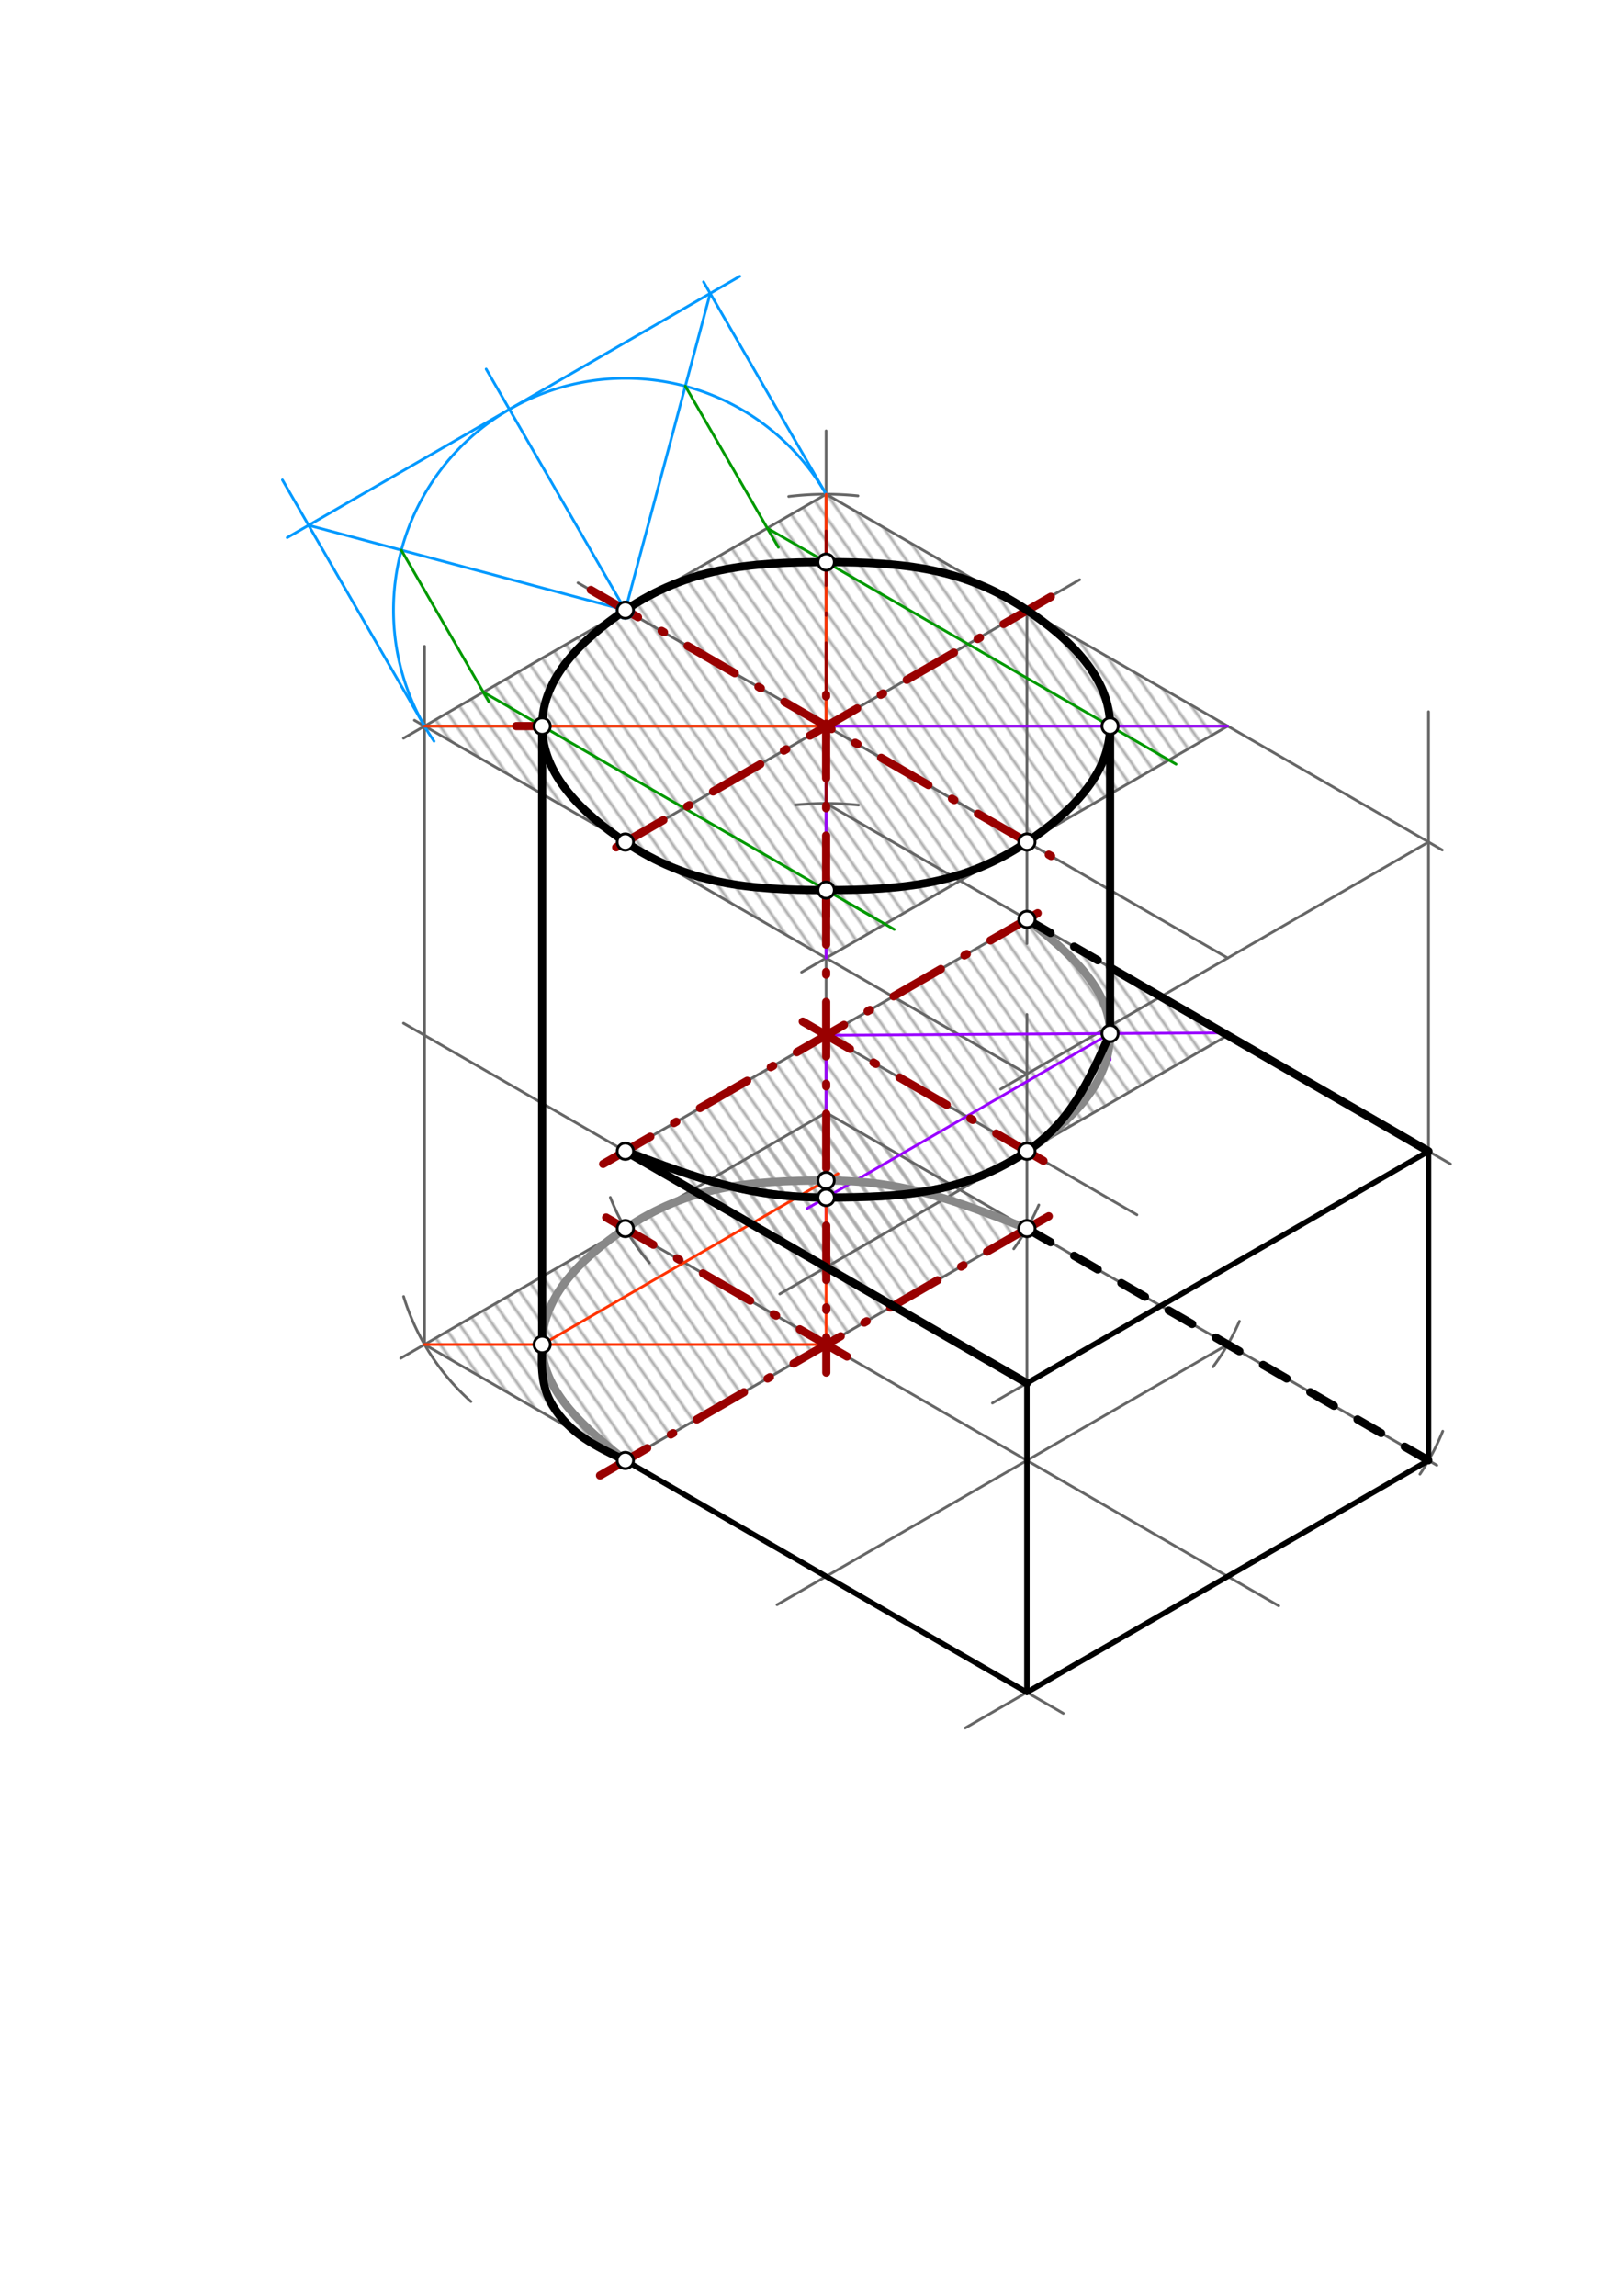 <svg xmlns="http://www.w3.org/2000/svg" class="svg--816" height="100%" preserveAspectRatio="xMidYMid meet" viewBox="0 0 595.276 841.89" width="100%"><defs><marker id="marker-arrow" markerHeight="16" markerUnits="userSpaceOnUse" markerWidth="24" orient="auto-start-reverse" refX="24" refY="4" viewBox="0 0 24 8"><path d="M 0 0 L 24 4 L 0 8 z" stroke="inherit"></path></marker></defs><g class="aux-layer--949"><g class="element--733"><defs><pattern height="5" id="fill_35_8d17uj__pattern-stripes" patternTransform="rotate(-305)" patternUnits="userSpaceOnUse" width="5"><rect fill="#aaaaaa" height="1" transform="translate(0,0)" width="5"></rect></pattern></defs><g fill="url(#fill_35_8d17uj__pattern-stripes)"><path d="M 155.707 266.268 L 303 181.228 L 450.293 266.268 L 303 351.307 L 155.707 266.268 L 155.707 266.268 Z" stroke="none"></path></g></g><g class="element--733"><defs><pattern height="5" id="fill_41_dbqgnm__pattern-stripes" patternTransform="rotate(-305)" patternUnits="userSpaceOnUse" width="5"><rect fill="#aaaaaa" height="1" transform="translate(0,0)" width="5"></rect></pattern></defs><g fill="url(#fill_41_dbqgnm__pattern-stripes)"><path d="M 229.354 422.173 L 376.646 337.134 L 450.293 379.654 L 303 464.693 L 229.354 422.173 L 229.354 422.173 Z" stroke="none"></path></g></g><g class="element--733"><defs><pattern height="5" id="fill_47_3i80cx__pattern-stripes" patternTransform="rotate(-305)" patternUnits="userSpaceOnUse" width="5"><rect fill="#aaaaaa" height="1" transform="translate(0,0)" width="5"></rect></pattern></defs><g fill="url(#fill_47_3i80cx__pattern-stripes)"><path d="M 229.354 535.559 L 376.646 450.52 L 303 408 L 155.707 493.039 L 229.354 535.559 L 229.354 535.559 Z" stroke="none"></path></g></g><g class="element--733"><line stroke="#666666" stroke-dasharray="none" stroke-linecap="round" stroke-width="1" x1="303" x2="303" y1="158" y2="408"></line></g><g class="element--733"><line stroke="#666666" stroke-dasharray="none" stroke-linecap="round" stroke-width="1" x1="303" x2="147" y1="408" y2="498.067"></line></g><g class="element--733"><line stroke="#666666" stroke-dasharray="none" stroke-linecap="round" stroke-width="1" x1="303" x2="527" y1="408" y2="537.326"></line></g><g class="element--733"><path d="M 291.718 295.177 A 113.386 113.386 0 0 1 314.87 295.237" fill="none" stroke="#666666" stroke-dasharray="none" stroke-linecap="round" stroke-width="1"></path></g><g class="element--733"><path d="M 289.277 182.062 A 113.386 113.386 0 0 1 314.676 181.831" fill="none" stroke="#666666" stroke-dasharray="none" stroke-linecap="round" stroke-width="1"></path></g><g class="element--733"><path d="M 381.003 441.87 A 85.039 85.039 0 0 1 371.822 457.952" fill="none" stroke="#666666" stroke-dasharray="none" stroke-linecap="round" stroke-width="1"></path></g><g class="element--733"><path d="M 454.589 484.529 A 85.039 85.039 0 0 1 444.92 501.218" fill="none" stroke="#666666" stroke-dasharray="none" stroke-linecap="round" stroke-width="1"></path></g><g class="element--733"><path d="M 529.164 524.836 A 85.039 85.039 0 0 1 520.804 540.577" fill="none" stroke="#666666" stroke-dasharray="none" stroke-linecap="round" stroke-width="1"></path></g><g class="element--733"><path d="M 223.849 439.095 A 85.039 85.039 0 0 0 238.205 463.076" fill="none" stroke="#666666" stroke-dasharray="none" stroke-linecap="round" stroke-width="1"></path></g><g class="element--733"><path d="M 148.048 475.443 A 85.039 85.039 0 0 0 172.729 513.965" fill="none" stroke="#666666" stroke-dasharray="none" stroke-linecap="round" stroke-width="1"></path></g><g class="element--733"><line stroke="#666666" stroke-dasharray="none" stroke-linecap="round" stroke-width="1" x1="523.939" x2="523.939" y1="535.559" y2="261"></line></g><g class="element--733"><line stroke="#666666" stroke-dasharray="none" stroke-linecap="round" stroke-width="1" x1="155.707" x2="155.707" y1="493.039" y2="237"></line></g><g class="element--733"><line stroke="#666666" stroke-dasharray="none" stroke-linecap="round" stroke-width="1" x1="155.707" x2="390" y1="493.039" y2="628.308"></line></g><g class="element--733"><line stroke="#666666" stroke-dasharray="none" stroke-linecap="round" stroke-width="1" x1="303" x2="148" y1="181.228" y2="270.718"></line></g><g class="element--733"><line stroke="#666666" stroke-dasharray="none" stroke-linecap="round" stroke-width="1" x1="303" x2="529" y1="181.228" y2="311.71"></line></g><g class="element--733"><line stroke="#666666" stroke-dasharray="none" stroke-linecap="round" stroke-width="1" x1="523.939" x2="367" y1="308.787" y2="399.396"></line></g><g class="element--733"><line stroke="#666666" stroke-dasharray="none" stroke-linecap="round" stroke-width="1" x1="523.939" x2="354" y1="535.559" y2="633.673"></line></g><g class="element--733"><line stroke="#666666" stroke-dasharray="none" stroke-linecap="round" stroke-width="1" x1="376.646" x2="376.646" y1="620.598" y2="372"></line></g><g class="element--733"><line stroke="#666666" stroke-dasharray="none" stroke-linecap="round" stroke-width="1" x1="376.646" x2="152" y1="393.827" y2="264.127"></line></g><g class="element--733"><line stroke="#666666" stroke-dasharray="none" stroke-linecap="round" stroke-width="1" x1="376.646" x2="220" y1="450.52" y2="540.959"></line></g><g class="element--733"><line stroke="#666666" stroke-dasharray="none" stroke-linecap="round" stroke-width="1" x1="450.293" x2="285" y1="493.039" y2="588.471"></line></g><g class="element--733"><line stroke="#666666" stroke-dasharray="none" stroke-linecap="round" stroke-width="1" x1="229.354" x2="469" y1="450.52" y2="588.88"></line></g><g class="element--733"><line stroke="#666666" stroke-dasharray="none" stroke-linecap="round" stroke-width="1" x1="303" x2="532" y1="294.614" y2="426.827"></line></g><g class="element--733"><line stroke="#666666" stroke-dasharray="none" stroke-linecap="round" stroke-width="1" x1="523.939" x2="364" y1="422.173" y2="514.514"></line></g><g class="element--733"><line stroke="#666666" stroke-dasharray="none" stroke-linecap="round" stroke-width="1" x1="376.646" x2="148" y1="507.213" y2="375.204"></line></g><g class="element--733"><line stroke="#666666" stroke-dasharray="none" stroke-linecap="round" stroke-width="1" x1="450.293" x2="294" y1="266.268" y2="356.503"></line></g><g class="element--733"><line stroke="#666666" stroke-dasharray="none" stroke-linecap="round" stroke-width="1" x1="450.293" x2="212" y1="351.307" y2="213.729"></line></g><g class="element--733"><line stroke="#666666" stroke-dasharray="none" stroke-linecap="round" stroke-width="1" x1="229" x2="396" y1="308.992" y2="212.574"></line></g><g class="element--733"><line stroke="#666666" stroke-dasharray="none" stroke-linecap="round" stroke-width="1" x1="450.293" x2="286" y1="379.654" y2="474.508"></line></g><g class="element--733"><line stroke="#666666" stroke-dasharray="none" stroke-linecap="round" stroke-width="1" x1="376.646" x2="376.646" y1="223.748" y2="346"></line></g><g class="element--733"><line stroke="#666666" stroke-dasharray="none" stroke-linecap="round" stroke-width="1" x1="376.646" x2="223.849" y1="337.134" y2="425.351"></line></g><g class="element--733"><line stroke="#666666" stroke-dasharray="none" stroke-linecap="round" stroke-width="1" x1="303" x2="417" y1="379.654" y2="445.471"></line></g><g class="element--733"><path d="M 303 181.228 A 85.039 85.039 0 1 0 159.203 271.817" fill="none" stroke="#0099ff" stroke-dasharray="none" stroke-linecap="round" stroke-width="1"></path></g><g class="element--733"><line stroke="#0099ff" stroke-dasharray="none" stroke-linecap="round" stroke-width="1" x1="155.707" x2="103.591" y1="266.268" y2="176"></line></g><g class="element--733"><line stroke="#0099ff" stroke-dasharray="none" stroke-linecap="round" stroke-width="1" x1="229.354" x2="178.317" y1="223.748" y2="135.35"></line></g><g class="element--733"><line stroke="#0099ff" stroke-dasharray="none" stroke-linecap="round" stroke-width="1" x1="303" x2="258.037" y1="181.228" y2="103.35"></line></g><g class="element--733"><line stroke="#0099ff" stroke-dasharray="none" stroke-linecap="round" stroke-width="1" x1="105.35" x2="271.35" y1="197.147" y2="101.306"></line></g><g class="element--733"><line stroke="#0099ff" stroke-dasharray="none" stroke-linecap="round" stroke-width="1" x1="229.354" x2="113.188" y1="223.748" y2="192.621"></line></g><g class="element--733"><line stroke="#0099ff" stroke-dasharray="none" stroke-linecap="round" stroke-width="1" x1="229.354" x2="260.48" y1="223.748" y2="107.582"></line></g><g class="element--733"><line stroke="#444444" stroke-dasharray="none" stroke-linecap="round" stroke-width="1" x1="155.707" x2="450.293" y1="266.268" y2="266.268"></line></g><g class="element--733"><line stroke="#009900" stroke-dasharray="none" stroke-linecap="round" stroke-width="1" x1="147.212" x2="179.319" y1="201.738" y2="257.35"></line></g><g class="element--733"><line stroke="#009900" stroke-dasharray="none" stroke-linecap="round" stroke-width="1" x1="251.364" x2="285.481" y1="141.606" y2="200.7"></line></g><g class="element--733"><line stroke="#009900" stroke-dasharray="none" stroke-linecap="round" stroke-width="1" x1="177.278" x2="320" y1="253.814" y2="336.215"></line></g><g class="element--733"><line stroke="#009900" stroke-dasharray="none" stroke-linecap="round" stroke-width="1" x1="281.43" x2="431.35" y1="193.682" y2="280.239"></line></g><g class="element--733"><line stroke="#009900" stroke-dasharray="none" stroke-linecap="round" stroke-width="1" x1="312" x2="328" y1="331.596" y2="340.833"></line></g><g class="element--733"><line stroke="#9900ff" stroke-dasharray="none" stroke-linecap="round" stroke-width="1" x1="303" x2="303" y1="379.654" y2="464.693"></line></g><g class="element--733"><line stroke="#9900ff" stroke-dasharray="none" stroke-linecap="round" stroke-width="1" x1="303" x2="448.7" y1="379.654" y2="378.734"></line></g><g class="element--733"><line stroke="#9900ff" stroke-dasharray="none" stroke-linecap="round" stroke-width="1" x1="303" x2="303" y1="266.268" y2="351.307"></line></g><g class="element--733"><line stroke="#9900ff" stroke-dasharray="none" stroke-linecap="round" stroke-width="1" x1="303" x2="450.293" y1="266.268" y2="266.268"></line></g><g class="element--733"><line stroke="#9900ff" stroke-dasharray="none" stroke-linecap="round" stroke-width="1" x1="407.152" x2="407.152" y1="266.268" y2="388.7"></line></g><g class="element--733"><line stroke="#9900ff" stroke-dasharray="none" stroke-linecap="round" stroke-width="1" x1="407.152" x2="296" y1="378.996" y2="443.17"></line></g><g class="element--733"><line stroke="#ff3300" stroke-dasharray="none" stroke-linecap="round" stroke-width="1" x1="303" x2="155.707" y1="493.039" y2="493.039"></line></g><g class="element--733"><line stroke="#ff3300" stroke-dasharray="none" stroke-linecap="round" stroke-width="1" x1="303" x2="303" y1="493.039" y2="408"></line></g><g class="element--733"><line stroke="#ff3300" stroke-dasharray="none" stroke-linecap="round" stroke-width="1" x1="303" x2="155.707" y1="266.268" y2="266.268"></line></g><g class="element--733"><line stroke="#ff3300" stroke-dasharray="none" stroke-linecap="round" stroke-width="1" x1="303" x2="303" y1="266.268" y2="181.228"></line></g><g class="element--733"><line stroke="#ff3300" stroke-dasharray="none" stroke-linecap="round" stroke-width="1" x1="198.848" x2="198.848" y1="266.268" y2="502.7"></line></g><g class="element--733"><line stroke="#ff3300" stroke-dasharray="none" stroke-linecap="round" stroke-width="1" x1="198.848" x2="307.35" y1="493.039" y2="430.396"></line></g><g class="element--733"><line stroke="#990000" stroke-dasharray="20, 10, 1, 10" stroke-linecap="round" stroke-width="1" x1="303" x2="303" y1="194.7" y2="336"></line></g><g class="element--733"><line stroke="#990000" stroke-dasharray="20, 10, 1, 10" stroke-linecap="round" stroke-width="3" x1="303" x2="303" y1="326.4" y2="336"></line></g><g class="element--733"><line stroke="#990000" stroke-dasharray="20, 10, 1, 10" stroke-linecap="round" stroke-width="3" x1="198.848" x2="189.35" y1="266.268" y2="266.268"></line></g><g class="element--733"><line stroke="#990000" stroke-dasharray="20, 10, 1, 10" stroke-linecap="round" stroke-width="3" x1="221.209" x2="382.65" y1="426.83" y2="333.669"></line></g><g class="element--733"><line stroke="#990000" stroke-dasharray="20, 10, 1, 10" stroke-linecap="round" stroke-width="3" x1="294.433" x2="385.35" y1="374.615" y2="427.208"></line></g><g class="element--733"><line stroke="#990000" stroke-dasharray="20, 10, 1, 10" stroke-linecap="round" stroke-width="3" x1="220.065" x2="376.646" y1="541.07" y2="450.52"></line></g><g class="element--733"><line stroke="#990000" stroke-dasharray="20, 10, 1, 10" stroke-linecap="round" stroke-width="3" x1="376.646" x2="384.65" y1="450.52" y2="446"></line></g><g class="element--733"><line stroke="#990000" stroke-dasharray="20, 10, 1, 10" stroke-linecap="round" stroke-width="3" x1="310.65" x2="220" y1="497.456" y2="445.119"></line></g><g class="element--733"><line stroke="#990000" stroke-dasharray="20, 10, 1, 10" stroke-linecap="round" stroke-width="3" x1="303" x2="303.064" y1="326.4" y2="503.35"></line></g><g class="element--733"><line stroke="#990000" stroke-dasharray="20, 10, 1, 10" stroke-linecap="round" stroke-width="3" x1="385.418" x2="218" y1="218.842" y2="315.331"></line></g><g class="element--733"><line stroke="#990000" stroke-dasharray="20, 10, 1, 10" stroke-linecap="round" stroke-width="3" x1="216.693" x2="391.35" y1="216.34" y2="317.286"></line></g><g class="element--733"><line stroke="#990000" stroke-dasharray="20, 10, 1, 10" stroke-linecap="round" stroke-width="3" x1="303" x2="303" y1="326.4" y2="254.7"></line></g><g class="element--733"><circle cx="229.354" cy="223.748" r="3" stroke="#0099ff" stroke-width="1" fill="#ffffff"></circle>}</g></g><g class="main-layer--75a"><g class="element--733"><line stroke="#000000" stroke-dasharray="none" stroke-linecap="round" stroke-width="2" x1="229.354" x2="376.646" y1="422.173" y2="507.213"></line></g><g class="element--733"><line stroke="#000000" stroke-dasharray="none" stroke-linecap="round" stroke-width="2" x1="376.646" x2="376.646" y1="507.213" y2="620.598"></line></g><g class="element--733"><line stroke="#000000" stroke-dasharray="none" stroke-linecap="round" stroke-width="2" x1="376.646" x2="229.354" y1="620.598" y2="535.559"></line></g><g class="element--733"><line stroke="#000000" stroke-dasharray="none" stroke-linecap="round" stroke-width="2" x1="376.646" x2="523.939" y1="620.598" y2="535.559"></line></g><g class="element--733"><line stroke="#000000" stroke-dasharray="none" stroke-linecap="round" stroke-width="2" x1="376.646" x2="523.939" y1="507.213" y2="422.173"></line></g><g class="element--733"><line stroke="#000000" stroke-dasharray="none" stroke-linecap="round" stroke-width="2" x1="523.939" x2="523.939" y1="535.559" y2="422.173"></line></g><g class="element--733"><line stroke="#000000" stroke-dasharray="none" stroke-linecap="round" stroke-width="2" x1="523.939" x2="442" y1="422.173" y2="374.866"></line></g><g class="element--733"><path d="M 229.354 535.559 C 215.502 524.345, 198.848 510.862, 198.848 493.039 C 198.848 475.217, 213.459 461.199, 229.354 450.52 C 252.353 435.067, 274.408 432.907, 303 432.907 C 331.592 432.907, 350.017 440.11, 376.646 450.52" fill="none" stroke="#888888" stroke-linecap="round" stroke-width="3"></path></g><g class="element--733"><path d="M 376.646 337.134 C 390.439 348.132, 407.022 361.356, 407.152 378.996 C 407.283 397, 392.677 411.417, 376.646 422.173 C 353.73 437.55, 331.596 439.128, 303 439.128 C 274.404 439.128, 256.117 432.246, 229.354 422.173" fill="none" stroke="#888888" stroke-linecap="round" stroke-width="3"></path></g><g class="element--733"><path d="M 376.646 223.748 C 353.647 208.295, 331.592 206.136, 303 206.136 C 274.408 206.136, 252.353 208.295, 229.354 223.748 C 213.459 234.427, 198.848 248.445, 198.848 266.268 C 198.848 284.09, 213.459 298.108, 229.354 308.787 C 252.353 324.24, 274.408 326.4, 303 326.4 C 331.592 326.4, 353.647 324.24, 376.646 308.787 C 392.541 298.108, 407.152 284.09, 407.152 266.268 C 407.152 248.445, 392.541 234.427, 376.646 223.748" fill="none" stroke="#000000" stroke-linecap="round" stroke-width="3"></path></g><g class="element--733"><path d="M 229.354 422.173 C 256.117 432.246, 274.404 439.128, 303 439.128 C 331.596 439.128, 353.73 437.55, 376.646 422.173 C 392.677 411.417, 399.281 396.624, 407.152 378.996" fill="none" stroke="#000000" stroke-linecap="round" stroke-width="3"></path></g><g class="element--733"><path d="M 229.354 535.559 C 218.367 530.28, 208.978 525.768, 202.65 515.35 C 198.373 508.309, 198.592 501.273, 198.848 493.039" fill="none" stroke="#000000" stroke-linecap="round" stroke-width="3"></path></g><g class="element--733"><line stroke="#000000" stroke-dasharray="none" stroke-linecap="round" stroke-width="3" x1="198.848" x2="198.848" y1="266.268" y2="493.039"></line></g><g class="element--733"><line stroke="#000000" stroke-dasharray="none" stroke-linecap="round" stroke-width="3" x1="407.152" x2="407.152" y1="266.268" y2="378.996"></line></g><g class="element--733"><line stroke="#000000" stroke-dasharray="10" stroke-linecap="round" stroke-width="3" x1="376.646" x2="407.152" y1="337.134" y2="354.746"></line></g><g class="element--733"><line stroke="#000000" stroke-dasharray="none" stroke-linecap="round" stroke-width="3" x1="407.152" x2="523.939" y1="354.746" y2="422.173"></line></g><g class="element--733"><line stroke="#000000" stroke-dasharray="none" stroke-linecap="round" stroke-width="3" x1="229.354" x2="376.646" y1="422.173" y2="507.213"></line></g><g class="element--733"><line stroke="#000000" stroke-dasharray="10" stroke-linecap="round" stroke-width="3" x1="376.646" x2="523.939" y1="450.52" y2="535.559"></line></g><g class="element--733"><circle cx="303" cy="206.136" r="3" stroke="#000000" stroke-width="1" fill="#ffffff"></circle>}</g><g class="element--733"><circle cx="229.354" cy="223.748" r="3" stroke="#000000" stroke-width="1" fill="#ffffff"></circle>}</g><g class="element--733"><circle cx="198.848" cy="266.268" r="3" stroke="#000000" stroke-width="1" fill="#ffffff"></circle>}</g><g class="element--733"><circle cx="407.152" cy="266.268" r="3" stroke="#000000" stroke-width="1" fill="#ffffff"></circle>}</g><g class="element--733"><circle cx="376.646" cy="308.787" r="3" stroke="#000000" stroke-width="1" fill="#ffffff"></circle>}</g><g class="element--733"><circle cx="303" cy="326.4" r="3" stroke="#000000" stroke-width="1" fill="#ffffff"></circle>}</g><g class="element--733"><circle cx="229.354" cy="308.787" r="3" stroke="#000000" stroke-width="1" fill="#ffffff"></circle>}</g><g class="element--733"><circle cx="407.152" cy="378.996" r="3" stroke="#000000" stroke-width="1" fill="#ffffff"></circle>}</g><g class="element--733"><circle cx="376.646" cy="337.134" r="3" stroke="#000000" stroke-width="1" fill="#ffffff"></circle>}</g><g class="element--733"><circle cx="376.646" cy="422.173" r="3" stroke="#000000" stroke-width="1" fill="#ffffff"></circle>}</g><g class="element--733"><circle cx="229.354" cy="422.173" r="3" stroke="#000000" stroke-width="1" fill="#ffffff"></circle>}</g><g class="element--733"><circle cx="303" cy="439.128" r="3" stroke="#000000" stroke-width="1" fill="#ffffff"></circle>}</g><g class="element--733"><circle cx="198.848" cy="493.039" r="3" stroke="#000000" stroke-width="1" fill="#ffffff"></circle>}</g><g class="element--733"><circle cx="229.354" cy="450.52" r="3" stroke="#000000" stroke-width="1" fill="#ffffff"></circle>}</g><g class="element--733"><circle cx="303" cy="432.907" r="3" stroke="#000000" stroke-width="1" fill="#ffffff"></circle>}</g><g class="element--733"><circle cx="376.646" cy="450.52" r="3" stroke="#000000" stroke-width="1" fill="#ffffff"></circle>}</g><g class="element--733"><circle cx="229.354" cy="535.559" r="3" stroke="#000000" stroke-width="1" fill="#ffffff"></circle>}</g></g><g class="snaps-layer--ac6"></g><g class="temp-layer--52d"></g></svg>